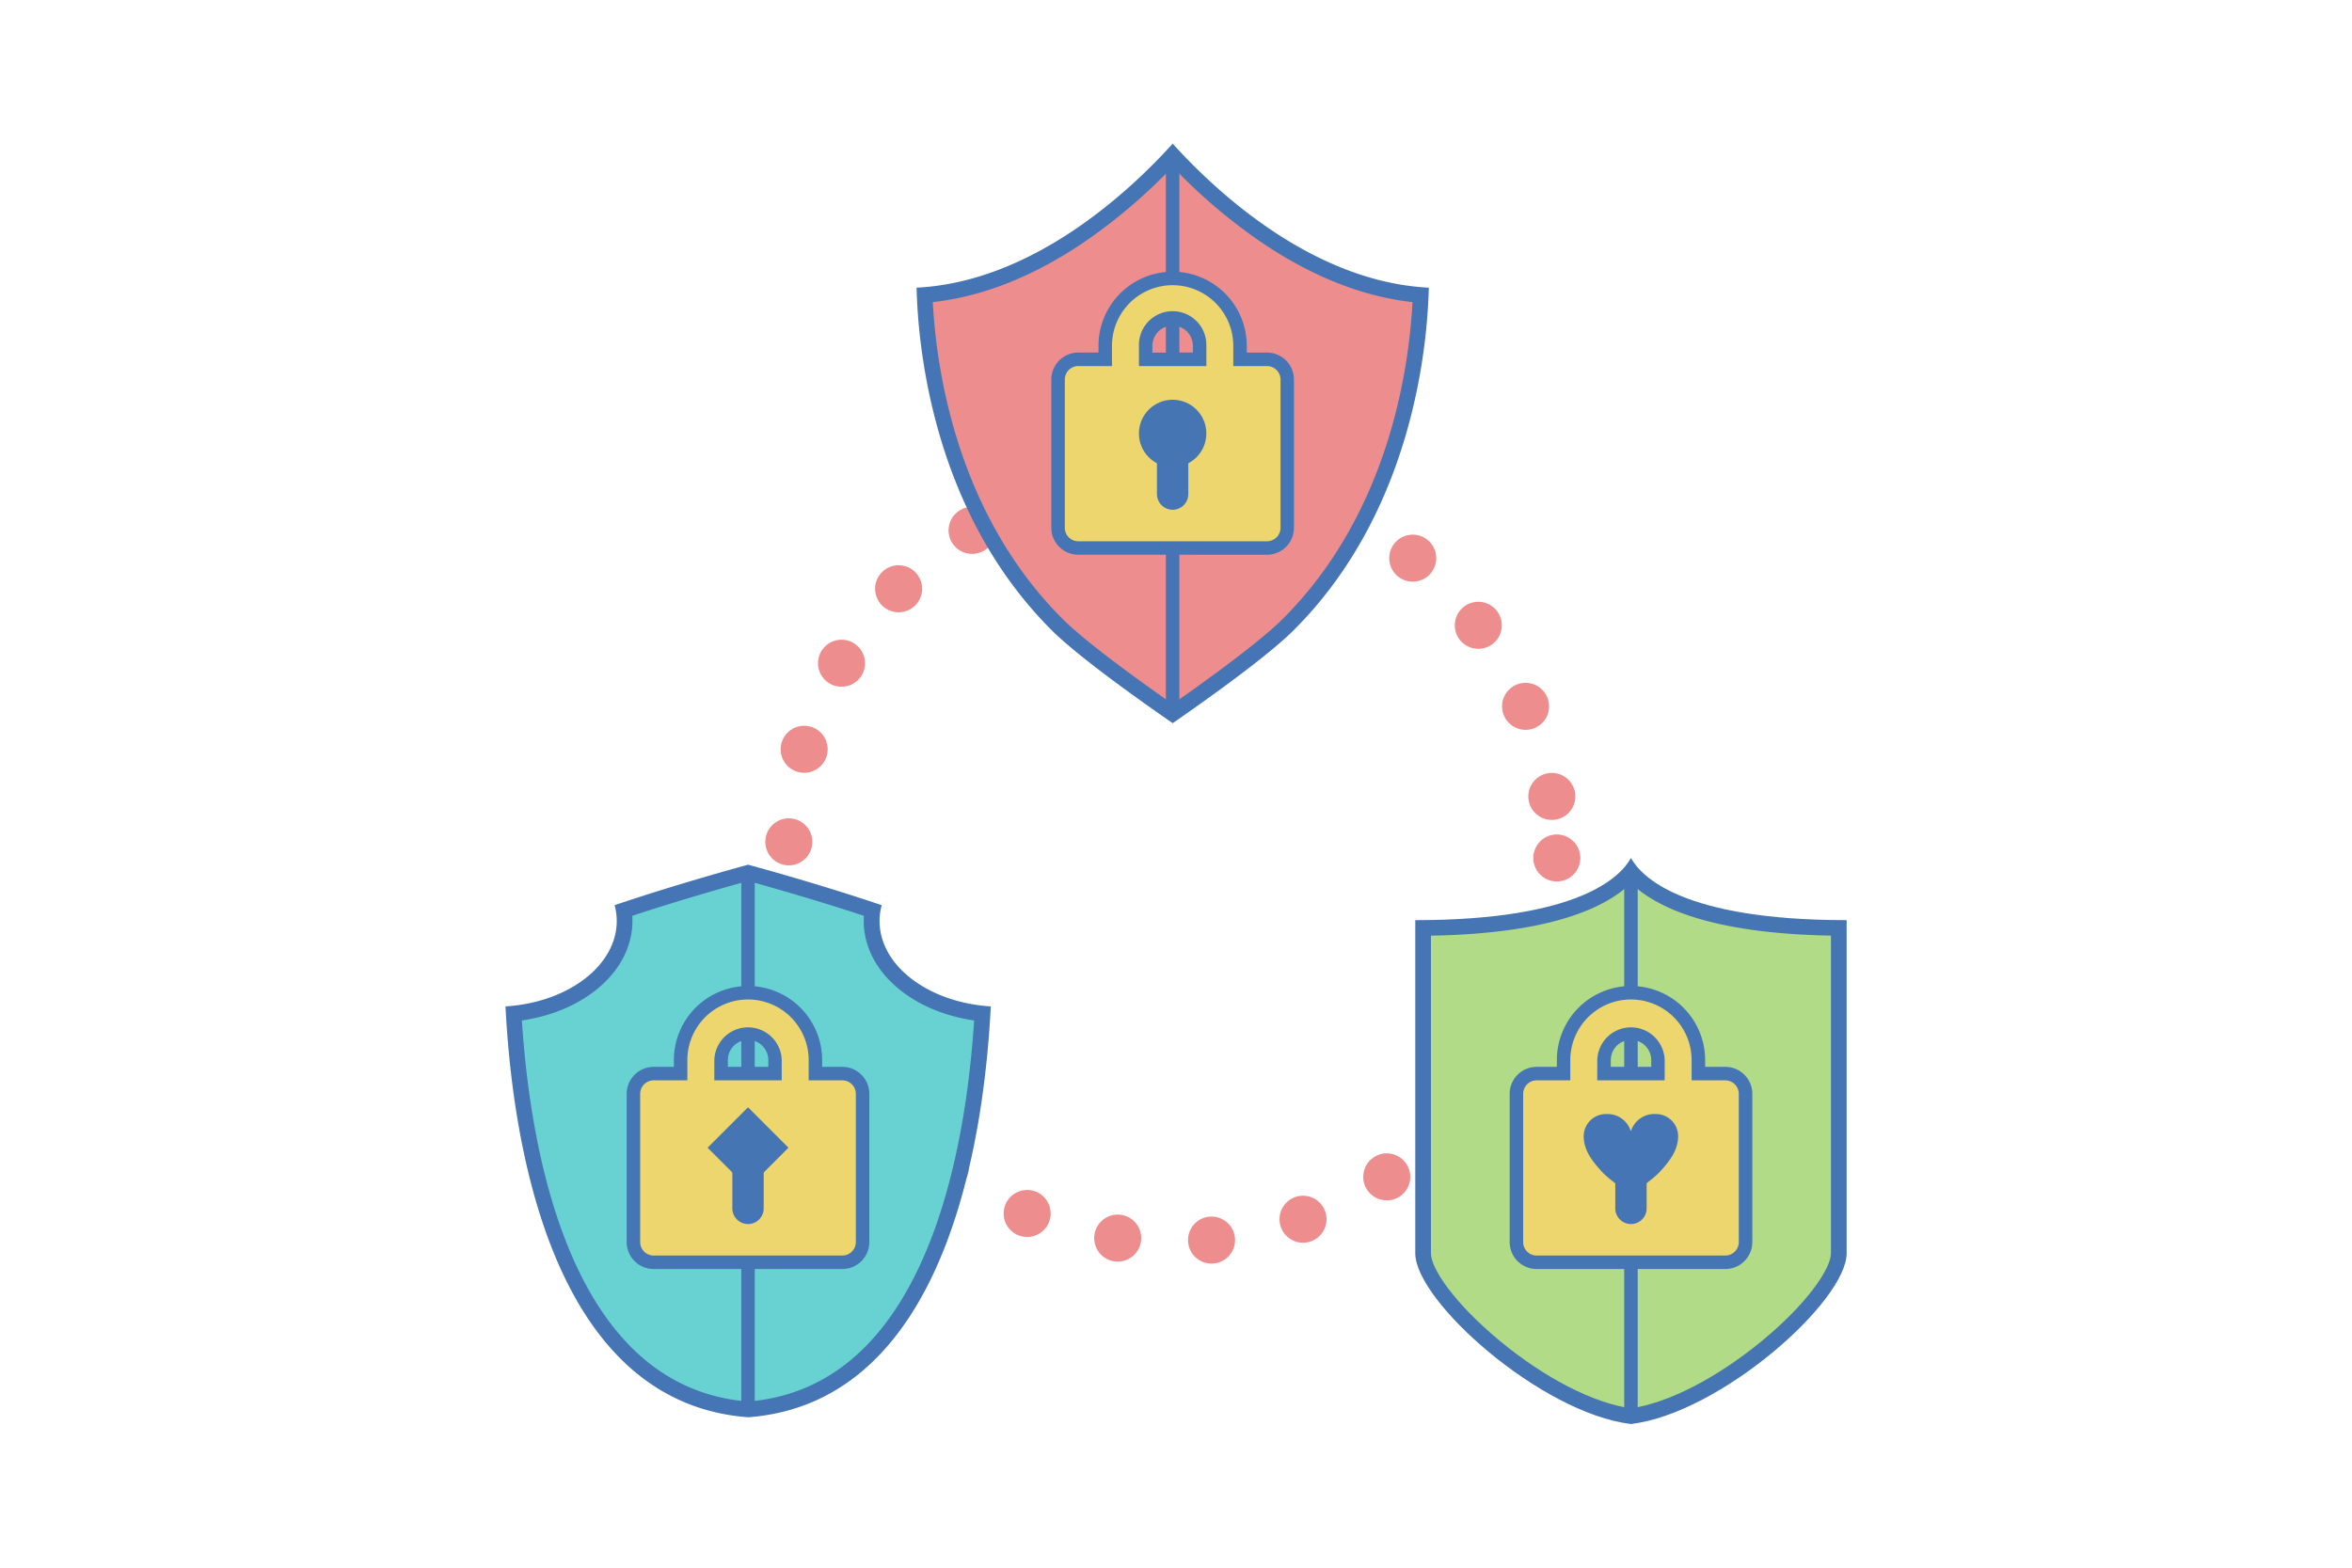 <svg xmlns="http://www.w3.org/2000/svg" viewBox="0 0 900 600"><defs><style>.cls-1,.cls-5,.cls-9{fill:none;}.cls-1{stroke:#ee8d8d;stroke-width:18px;stroke-dasharray:0 36;}.cls-1,.cls-5{stroke-linecap:round;stroke-miterlimit:10;}.cls-2{fill:#ee8d8d;}.cls-3{fill:#4575b4;}.cls-4{fill:#ecd66d;}.cls-5{stroke:#4575b4;stroke-width:12px;}.cls-6{fill:#4575b2;}.cls-7{fill:#68d2d2;}.cls-8{fill:#b1db86;}</style></defs><title>freee_fin_illcon</title><g id="レイヤー_2" data-name="レイヤー 2"><circle class="cls-1" cx="448.71" cy="328.37" r="147.01"/><path class="cls-2" d="M448.71,273.14c-13.1-9.11-34.63-24.53-44.13-34-42.5-42.34-49.78-100.4-50.79-126.23,17-1.49,54.66-10,94.92-53.48,40.26,43.43,77.88,52,94.92,53.48-1,25.83-8.29,83.89-50.79,126.23C483.34,248.6,461.81,264,448.71,273.14Z"/><path class="cls-3" d="M448.71,63.8a212.43,212.43,0,0,0,34.67,29.4c19.14,12.83,38.33,20.35,57.12,22.43C539.08,142.3,531,196.89,490.72,237c-9.13,9.1-30.39,24.35-42,32.47-11.62-8.12-32.88-23.37-42-32.47-40.28-40.12-48.36-94.71-49.78-121.38,18.8-2.08,38-9.6,57.12-22.43a212,212,0,0,0,34.67-29.4m0-8.81c-15.65,17.35-53,52.89-98,55.12.57,23.8,6.66,86.23,51.75,131.15,10.31,10.28,34.41,27.34,46.25,35.53,11.84-8.19,35.94-25.25,46.25-35.53,45.09-44.92,51.18-107.35,51.76-131.15-45-2.23-82.36-37.77-98-55.12Z"/><rect class="cls-3" x="446.13" y="60.15" width="5.16" height="211.48"/><path class="cls-3" d="M412.6,212.31A10.32,10.32,0,0,1,402.29,202V145.25a10.32,10.32,0,0,1,10.31-10.31h7.74v-2.58a28.37,28.37,0,1,1,56.74,0v2.58h7.74a10.32,10.32,0,0,1,10.31,10.31V202a10.32,10.32,0,0,1-10.31,10.32Zm43.85-77.37v-2.58a7.74,7.74,0,0,0-15.48,0v2.58Z"/><path class="cls-4" d="M484.82,140.1h-12.9v-7.74a23.21,23.21,0,0,0-46.42,0v7.74H412.6a5.17,5.17,0,0,0-5.15,5.15V202a5.17,5.17,0,0,0,5.15,5.16h72.22A5.18,5.18,0,0,0,490,202V145.25A5.18,5.18,0,0,0,484.82,140.1Zm-49-7.74a12.9,12.9,0,1,1,25.79,0v7.74H435.82Z"/><line class="cls-5" x1="448.71" y1="168.81" x2="448.71" y2="189.1"/><circle class="cls-6" cx="448.71" cy="165.89" r="12.9"/><path class="cls-7" d="M286.23,539.42c-31.92-2.48-56-22.88-71.44-60.66-12.4-30.24-16.79-65.56-18.26-90.83,24.39-2.55,42.42-17.44,42.42-35.49a25,25,0,0,0-.33-4c21.87-7.3,43.31-13.2,47.61-14.37,4.3,1.17,25.74,7.07,47.61,14.37a25,25,0,0,0-.33,4c0,18.05,18,32.94,42.41,35.49-1.46,25.27-5.85,60.59-18.25,90.83C342.18,516.54,318.15,536.94,286.23,539.42Z"/><path class="cls-3" d="M286.23,337.17c5.46,1.49,24.48,6.79,44.35,13.34-.05.64-.07,1.29-.07,1.93,0,18.88,17.78,34.56,42.24,38.12-1.6,24.8-6.06,58.3-17.85,87.06-15,36.55-38.09,56.33-68.67,58.8-30.58-2.47-53.69-22.25-68.67-58.8-11.79-28.76-16.25-62.26-17.86-87.06C224.16,387,242,371.32,242,352.44c0-.64,0-1.29-.07-1.93,19.86-6.55,38.89-11.85,44.35-13.34m0-6.22s-25.52,6.84-51.1,15.49a23.66,23.66,0,0,1,.82,6c0,17.18-18.71,31.26-42.57,32.74,2.47,48.66,16.26,151.51,92.85,157.25,76.59-5.74,90.38-108.59,92.85-157.25-23.86-1.48-42.57-15.56-42.57-32.74a23.66,23.66,0,0,1,.82-6c-25.58-8.65-51.1-15.49-51.1-15.49Z"/><rect class="cls-3" x="283.65" y="334.63" width="5.16" height="206.33"/><path class="cls-3" d="M250.12,485.69a10.32,10.32,0,0,1-10.32-10.31V418.64a10.33,10.33,0,0,1,10.32-10.32h7.74v-2.58a28.37,28.37,0,0,1,56.74,0v2.58h7.74a10.33,10.33,0,0,1,10.31,10.32v56.74a10.32,10.32,0,0,1-10.31,10.31ZM294,408.32v-2.58a7.74,7.74,0,0,0-15.48,0v2.58Z"/><path class="cls-4" d="M322.34,413.48h-12.9v-7.74a23.21,23.21,0,1,0-46.42,0v7.74h-12.9a5.17,5.17,0,0,0-5.16,5.16v56.74a5.18,5.18,0,0,0,5.16,5.16h72.22a5.18,5.18,0,0,0,5.15-5.16V418.64A5.17,5.17,0,0,0,322.34,413.48Zm-49-7.74a12.9,12.9,0,0,1,25.79,0v7.74H273.33Z"/><line class="cls-5" x1="286.23" y1="442.19" x2="286.23" y2="462.48"/><rect class="cls-6" x="275.29" y="428.33" width="21.88" height="21.88" transform="translate(-226.79 331.14) rotate(-45.01)"/><path class="cls-8" d="M624.09,542c-33.44-4.25-79.53-46.23-79.53-62.32V355.15c52-.44,71.89-12.3,79.53-21.5,7.64,9.2,27.57,21.06,79.53,21.5V479.67C703.62,495.76,657.52,537.74,624.09,542Z"/><path class="cls-6" d="M624.09,338c9.32,9.06,30.13,19.28,76.53,20.09V479.67c0,5.81-9,19.16-26.26,33.41S638.33,537,624.09,539c-14.25-1.94-33-11.56-50.27-25.88s-26.26-27.6-26.26-33.41V358.11c46.4-.81,67.21-11,76.53-20.09m0-9.65c-3.94,7.18-19.84,23.8-82.53,23.8v127.5c0,18.39,48.31,61.26,82.53,65.34,34.22-4.08,82.53-46.95,82.53-65.34V352.17c-62.7,0-78.59-16.62-82.53-23.8Z"/><rect class="cls-3" x="621.51" y="337.21" width="5.16" height="206.33"/><path class="cls-3" d="M588,485.69a10.32,10.32,0,0,1-10.32-10.31V418.64A10.33,10.33,0,0,1,588,408.32h7.74v-2.58a28.37,28.37,0,0,1,56.74,0v2.58h7.74a10.33,10.33,0,0,1,10.31,10.32v56.74a10.32,10.32,0,0,1-10.31,10.31Zm43.85-77.37v-2.58a7.74,7.74,0,0,0-15.48,0v2.58Z"/><path class="cls-4" d="M660.2,413.48H647.3v-7.74a23.21,23.21,0,1,0-46.42,0v7.74H588a5.17,5.17,0,0,0-5.16,5.16v56.74a5.18,5.18,0,0,0,5.16,5.16H660.2a5.18,5.18,0,0,0,5.15-5.16V418.64A5.17,5.17,0,0,0,660.2,413.48Zm-49-7.74a12.9,12.9,0,0,1,25.79,0v7.74H611.19Z"/><line class="cls-5" x1="624.09" y1="442.19" x2="624.09" y2="462.48"/><path class="cls-3" d="M624.11,432.85a9.33,9.33,0,0,1,9.31-6.47,8.49,8.49,0,0,1,8.72,8.37c0,5.53-3.28,9.61-6.66,13.37-3.24,3.59-9.71,7.67-11.37,9.2H624c-1.67-1.53-8.11-5.61-11.34-9.2-3.37-3.76-6.66-7.84-6.66-13.37a8.54,8.54,0,0,1,8.77-8.37,9.29,9.29,0,0,1,9.23,6.47Z"/><rect class="cls-9" width="900" height="600"/></g></svg>